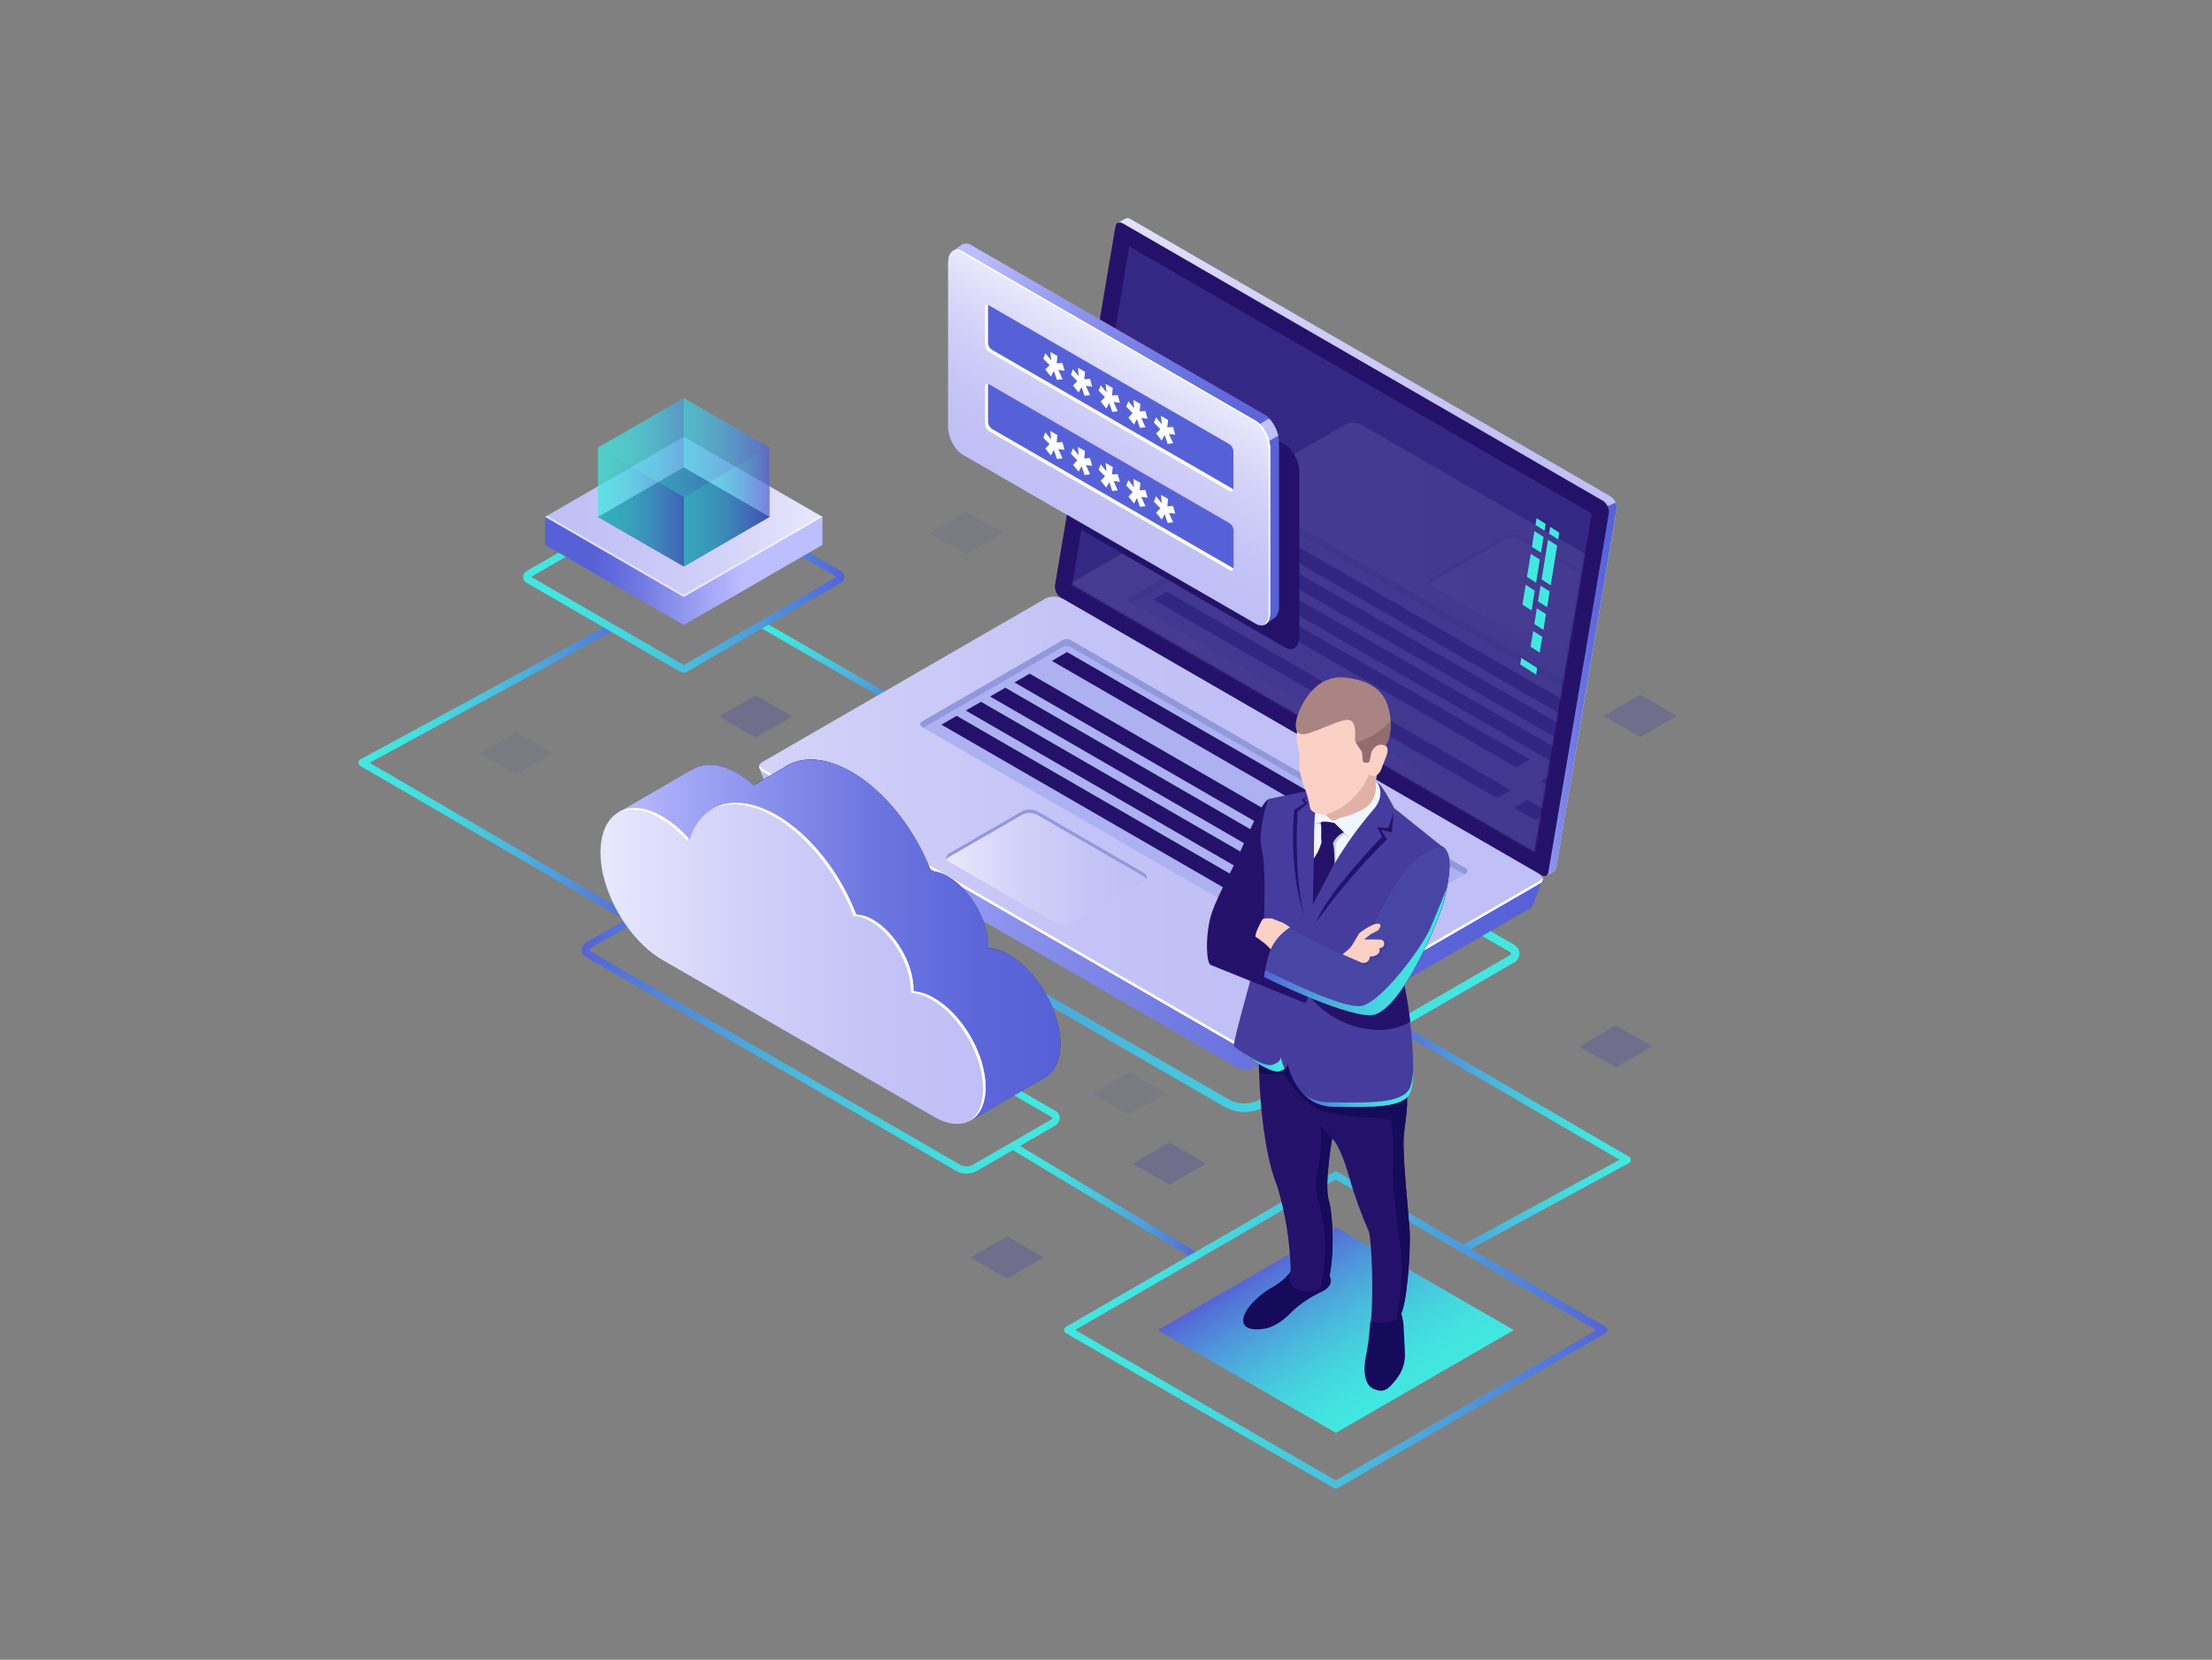 <svg xmlns="http://www.w3.org/2000/svg" width="837" height="628" viewBox="0 0 837 628" fill="none"><rect x="0" y="0" width="837" height="628" fill="#808080" stroke="none"/><path d="M347.55 271.84C347.323 271.843 347.1 271.78 346.909 271.659L287.803 237.524C287.637 237.449 287.49 237.34 287.369 237.204C287.249 237.069 287.158 236.909 287.103 236.737C287.048 236.564 287.029 236.381 287.049 236.201C287.069 236.021 287.126 235.846 287.217 235.69C287.308 235.533 287.431 235.397 287.578 235.29C287.725 235.184 287.893 235.11 288.07 235.072C288.247 235.035 288.431 235.035 288.608 235.072C288.785 235.11 288.953 235.184 289.1 235.291L348.192 269.426C348.34 269.509 348.471 269.62 348.575 269.754C348.68 269.888 348.756 270.041 348.801 270.205C348.845 270.369 348.856 270.54 348.833 270.708C348.81 270.876 348.753 271.038 348.666 271.184C348.555 271.383 348.393 271.548 348.197 271.663C348.001 271.779 347.778 271.84 347.55 271.84Z" fill="url(#paint0_linear_787_5853)"></path><path d="M239.326 349.503C239.081 349.5 238.84 349.433 238.629 349.307L136.32 289.759C136.107 289.633 135.932 289.453 135.812 289.237C135.692 289.022 135.631 288.778 135.636 288.531C135.64 288.285 135.71 288.044 135.837 287.833C135.964 287.622 136.145 287.449 136.361 287.331L230.175 236.435C230.336 236.327 230.518 236.253 230.71 236.22C230.901 236.186 231.097 236.192 231.286 236.239C231.474 236.285 231.651 236.37 231.805 236.489C231.959 236.608 232.086 236.757 232.178 236.928C232.271 237.099 232.327 237.287 232.343 237.481C232.359 237.674 232.334 237.869 232.27 238.052C232.206 238.236 232.105 238.404 231.972 238.546C231.84 238.688 231.679 238.801 231.5 238.877L139.849 288.601L240.024 346.907C240.286 347.063 240.49 347.299 240.604 347.581C240.719 347.864 240.738 348.176 240.659 348.47C240.58 348.764 240.407 349.024 240.167 349.211C239.926 349.397 239.631 349.5 239.326 349.503Z" fill="url(#paint1_linear_787_5853)"></path><path d="M364.29 171.974L475.151 236.002C478.178 237.761 480.633 235.905 480.633 231.816V169.699C480.633 165.652 478.178 160.963 475.151 159.205L364.29 95.177C361.263 93.432 358.808 95.288 358.808 99.363V161.521C358.808 165.527 361.305 170.258 364.29 171.974Z" fill="url(#paint2_linear_787_5853)"></path><path d="M463.14 418.667L300.107 324.439C299.53 324.105 299.052 323.626 298.719 323.049C298.386 322.473 298.211 321.818 298.211 321.152C298.211 320.486 298.386 319.832 298.719 319.255C299.052 318.678 299.53 318.199 300.107 317.866L401.439 259.336L402.235 258.875L573.038 357.527C573.615 357.861 574.094 358.34 574.426 358.917C574.759 359.493 574.934 360.148 574.934 360.814C574.934 361.48 574.759 362.134 574.426 362.711C574.094 363.288 573.615 363.767 573.038 364.1L478.639 418.667C476.284 420.03 473.611 420.748 470.89 420.748C468.168 420.748 465.495 420.03 463.14 418.667ZM301.697 320.601C301.604 320.658 301.527 320.738 301.473 320.833C301.419 320.928 301.391 321.036 301.39 321.145C301.388 321.255 301.415 321.364 301.469 321.459C301.523 321.555 301.602 321.635 301.697 321.689L464.773 415.875C466.639 416.952 468.756 417.519 470.911 417.519C473.065 417.519 475.182 416.952 477.049 415.875L571.448 361.351C571.544 361.298 571.624 361.22 571.68 361.126C571.735 361.031 571.765 360.924 571.765 360.814C571.765 360.704 571.735 360.596 571.68 360.502C571.624 360.408 571.544 360.33 571.448 360.277L402.235 262.588L301.697 320.601Z" fill="url(#paint3_linear_787_5853)"></path><path d="M402.025 219.953L424.75 85.129L422.923 84.361L425.713 82.784C426.043 82.604 426.418 82.521 426.793 82.546C427.169 82.57 427.529 82.701 427.833 82.924L609.406 187.8C610.175 188.29 610.798 188.977 611.213 189.789C611.627 190.601 611.817 191.509 611.764 192.419L588.872 328.332C588.846 328.628 588.743 328.913 588.575 329.157C588.406 329.402 588.177 329.598 587.909 329.728L585.231 331.277L584.77 328.779H584.91L404.383 224.573C403.615 224.082 402.991 223.396 402.577 222.584C402.162 221.772 401.972 220.864 402.025 219.953Z" fill="url(#paint4_linear_787_5853)"></path><path d="M608.346 191.484L611.331 190.172C611.666 190.871 611.797 191.65 611.708 192.419L588.816 328.332C588.79 328.628 588.687 328.913 588.519 329.157C588.35 329.402 588.121 329.599 587.853 329.728L585.175 331.277L584.714 328.779H584.854L575.73 323.504L608.346 191.484Z" fill="url(#paint5_linear_787_5853)"></path><path d="M401.537 226.205L583.11 331.081C584.505 331.891 585.719 331.416 585.9 329.965L608.806 194.052C608.86 193.142 608.669 192.234 608.255 191.422C607.84 190.609 607.217 189.923 606.448 189.432L424.931 84.556C423.536 83.747 422.322 84.222 422.071 85.673L399.179 221.586C399.126 222.496 399.316 223.404 399.73 224.216C400.145 225.028 400.768 225.715 401.537 226.205Z" fill="#24126A"></path><g opacity="0.51"><path d="M427.303 93.237L602.319 194.331L580.613 322.331L405.708 221.307L427.303 93.237Z" fill="#453C9E"></path></g><path d="M287.37 290.554L297.275 295.732L396.64 238.333C397.669 237.87 398.791 237.654 399.917 237.702C401.043 237.751 402.143 238.062 403.127 238.612L574.531 337.585C576.163 336.678 583.64 333.077 583.64 333.077L580.013 342.525C579.826 343.011 579.469 343.413 579.009 343.655L474.384 404.097C473.357 404.562 472.235 404.78 471.109 404.734C469.983 404.688 468.883 404.379 467.897 403.832L292.49 302.528C291.83 302.195 291.308 301.642 291.011 300.965L287.37 290.554Z" fill="url(#paint6_linear_787_5853)"></path><path d="M288.933 292.187L468.72 395.989C469.729 396.548 470.855 396.865 472.007 396.914C473.16 396.962 474.308 396.741 475.36 396.268L582.608 334.319C584.31 333.328 584.101 331.612 582.134 330.481L402.346 226.666C401.338 226.104 400.211 225.788 399.058 225.742C397.904 225.696 396.756 225.921 395.706 226.401L288.444 288.336C286.743 289.326 286.966 291.043 288.933 292.187Z" fill="url(#paint7_linear_787_5853)"></path><path d="M288.933 291.141L468.72 394.942C469.729 395.504 470.855 395.82 472.009 395.866C473.162 395.912 474.31 395.687 475.36 395.207L582.608 333.272C583.085 333.026 583.457 332.614 583.654 332.114C583.781 332.544 583.745 333.006 583.552 333.411C583.358 333.815 583.022 334.134 582.608 334.305L475.305 396.338C474.252 396.811 473.104 397.032 471.952 396.983C470.799 396.935 469.673 396.618 468.664 396.058L288.933 292.187C287.538 291.42 287.091 290.387 287.412 289.508C287.703 290.219 288.244 290.8 288.933 291.141Z" fill="white"></path><path d="M522.874 373.534V371.567C522.874 371.371 522.762 371.287 522.609 371.371L515.634 375.39C515.556 375.443 515.493 375.514 515.449 375.596C515.405 375.679 515.383 375.771 515.383 375.865V377.847C515.383 378.028 515.494 378.112 515.634 378.028L522.609 374.023C522.689 373.969 522.755 373.896 522.801 373.811C522.848 373.726 522.872 373.631 522.874 373.534Z" fill="#2842A2"></path><path d="M512.467 379.591V377.623C512.467 377.428 512.356 377.344 512.216 377.428L505.241 381.447C505.164 381.503 505.1 381.576 505.057 381.661C505.013 381.746 504.99 381.84 504.99 381.935V383.903C504.99 384.085 505.102 384.168 505.241 384.099L512.216 380.079C512.294 380.024 512.357 379.951 512.401 379.866C512.445 379.781 512.467 379.686 512.467 379.591Z" fill="#2842A2"></path><path d="M554.596 328.514L405.234 242.254C404.746 241.973 404.193 241.824 403.629 241.824C403.066 241.824 402.513 241.973 402.025 242.254L348.834 273.04C348.66 273.141 348.516 273.285 348.415 273.459C348.315 273.633 348.262 273.83 348.262 274.031C348.262 274.232 348.315 274.429 348.415 274.603C348.516 274.777 348.66 274.922 348.834 275.022L498.099 361.253C498.587 361.535 499.14 361.684 499.703 361.684C500.266 361.684 500.82 361.535 501.307 361.253L554.568 330.551C554.753 330.454 554.909 330.309 555.018 330.132C555.127 329.954 555.186 329.75 555.189 329.541C555.192 329.332 555.139 329.126 555.034 328.946C554.93 328.765 554.779 328.616 554.596 328.514Z" fill="#ADB1F2"></path><path d="M554.596 330.509L554.066 330.816L405.234 244.85C404.747 244.566 404.193 244.416 403.629 244.416C403.066 244.416 402.512 244.566 402.025 244.85L349.378 275.315L348.834 275.008C348.66 274.908 348.516 274.763 348.415 274.589C348.315 274.415 348.262 274.218 348.262 274.017C348.262 273.817 348.315 273.619 348.415 273.445C348.516 273.271 348.66 273.127 348.834 273.027L402.025 242.241C402.513 241.959 403.066 241.811 403.629 241.811C404.193 241.811 404.746 241.959 405.234 242.241L554.596 328.514C554.77 328.616 554.914 328.762 555.014 328.937C555.114 329.112 555.166 329.31 555.166 329.512C555.166 329.713 555.114 329.911 555.014 330.086C554.914 330.261 554.77 330.407 554.596 330.509Z" fill="#9198DB"></path><path d="M398.008 250.056L527.743 324.983L533.518 321.648L403.769 246.72L398.008 250.056Z" fill="#24126A"></path><path d="M383.862 258.22L505.548 328.5L511.323 325.164L389.638 254.884L383.862 258.22Z" fill="#24126A"></path><path d="M374.655 263.537L517.922 346.293L523.697 342.958L380.417 260.201L374.655 263.537Z" fill="#24126A"></path><path d="M365.448 268.854L508.715 351.61L514.49 348.275L371.21 265.532L365.448 268.854Z" fill="#24126A"></path><path d="M356.228 274.185L499.508 356.927L505.269 353.606L362.003 270.849L356.228 274.185Z" fill="#24126A"></path><path d="M535.583 329.505L541.358 332.84L547.119 329.505L541.358 326.183L535.583 329.505Z" fill="#24126A"></path><path d="M515.244 334.096L527.213 341.004L532.974 337.682L521.005 330.76L515.244 334.096Z" fill="#24126A"></path><path d="M399.486 349.391L359.213 326.127C358.871 326.008 358.576 325.785 358.366 325.49C358.157 325.195 358.044 324.842 358.044 324.481C358.044 324.119 358.157 323.766 358.366 323.471C358.576 323.176 358.871 322.953 359.213 322.834L386.75 306.938C387.635 306.491 388.612 306.258 389.603 306.258C390.594 306.258 391.571 306.491 392.456 306.938L432.729 330.188C433.071 330.308 433.367 330.53 433.576 330.825C433.785 331.12 433.898 331.473 433.898 331.835C433.898 332.197 433.785 332.55 433.576 332.845C433.367 333.14 433.071 333.363 432.729 333.482L405.192 349.391C404.308 349.839 403.33 350.072 402.339 350.072C401.348 350.072 400.371 349.839 399.486 349.391Z" fill="url(#paint8_linear_787_5853)"></path><path d="M432.729 331.542L392.455 308.278C391.571 307.831 390.594 307.597 389.603 307.597C388.612 307.597 387.634 307.831 386.75 308.278L359.213 324.187C358.796 324.411 358.452 324.751 358.222 325.164C357.818 324.369 358.125 323.462 359.213 322.834L386.75 306.938C387.634 306.491 388.612 306.258 389.603 306.258C390.594 306.258 391.571 306.491 392.455 306.938L432.729 330.188C433.817 330.816 434.124 331.723 433.72 332.519C433.49 332.105 433.146 331.766 432.729 331.542Z" fill="#9198DB"></path><g opacity="0.11"><mask id="mask0_787_5853" style="mask-type:luminance" maskUnits="userSpaceOnUse" x="405" y="93" width="198" height="230"><path d="M427.303 93.237L602.319 194.331L580.613 322.331L405.708 221.307L427.303 93.237Z" fill="white"></path></mask><g mask="url(#mask0_787_5853)"><path d="M402.179 226.457L581.897 330.272C582.908 330.834 584.036 331.151 585.192 331.197C586.348 331.243 587.498 331.017 588.551 330.537L695.798 268.589C697.5 267.612 697.291 265.895 695.324 264.751L515.592 160.949C514.585 160.385 513.459 160.066 512.305 160.018C511.152 159.969 510.003 160.193 508.952 160.67L401.76 222.619C399.989 223.596 400.212 225.326 402.179 226.457Z" fill="url(#paint9_linear_787_5853)"></path><path d="M582.441 245.073L542.167 221.809C541.826 221.69 541.53 221.467 541.32 221.172C541.111 220.877 540.999 220.525 540.999 220.163C540.999 219.801 541.111 219.448 541.32 219.153C541.53 218.858 541.826 218.635 542.167 218.516L569.704 202.607C570.589 202.159 571.566 201.926 572.557 201.926C573.548 201.926 574.525 202.159 575.41 202.607L615.669 225.871C616.011 225.99 616.307 226.213 616.516 226.508C616.725 226.803 616.838 227.155 616.838 227.517C616.838 227.879 616.725 228.232 616.516 228.527C616.307 228.822 616.011 229.045 615.669 229.164L588.132 245.073C587.25 245.521 586.275 245.754 585.286 245.754C584.297 245.754 583.323 245.521 582.441 245.073Z" fill="url(#paint10_linear_787_5853)"></path><path d="M615.67 227.21L575.41 203.96C574.525 203.513 573.548 203.279 572.557 203.279C571.566 203.279 570.589 203.513 569.704 203.96L542.167 219.87C541.751 220.089 541.407 220.423 541.177 220.833C540.758 220.037 541.079 219.144 542.167 218.516L569.704 202.607C570.589 202.159 571.566 201.926 572.557 201.926C573.548 201.926 574.525 202.159 575.41 202.607L615.67 225.871C616.758 226.499 617.065 227.392 616.66 228.187C616.427 227.776 616.084 227.438 615.67 227.21Z" fill="#9198DB"></path><path d="M633.33 281.414L484.065 195.154C483.575 194.873 483.019 194.725 482.454 194.725C481.888 194.725 481.333 194.873 480.843 195.154L427.623 225.94C427.45 226.041 427.305 226.185 427.205 226.359C427.105 226.533 427.052 226.73 427.052 226.931C427.052 227.132 427.105 227.329 427.205 227.503C427.305 227.677 427.45 227.822 427.623 227.922L576.888 314.153C577.379 314.435 577.934 314.583 578.5 314.583C579.065 314.583 579.62 314.435 580.111 314.153L633.372 283.451C633.553 283.348 633.704 283.198 633.807 283.016C633.91 282.835 633.962 282.629 633.958 282.42C633.954 282.211 633.893 282.007 633.783 281.83C633.672 281.653 633.516 281.509 633.33 281.414Z" fill="#ADB1F2"></path><path d="M633.33 283.409L632.786 283.716L484.065 197.764C483.577 197.476 483.021 197.323 482.454 197.323C481.887 197.323 481.331 197.476 480.843 197.764L428.195 228.229L427.665 227.922C427.492 227.822 427.347 227.677 427.247 227.503C427.147 227.329 427.094 227.132 427.094 226.931C427.094 226.73 427.147 226.533 427.247 226.359C427.347 226.185 427.492 226.041 427.665 225.94L480.843 195.154C481.333 194.873 481.889 194.725 482.454 194.725C483.019 194.725 483.575 194.873 484.065 195.154L633.33 281.414C633.504 281.516 633.648 281.662 633.748 281.837C633.847 282.012 633.9 282.21 633.9 282.411C633.9 282.613 633.847 282.811 633.748 282.986C633.648 283.161 633.504 283.307 633.33 283.409Z" fill="#9198DB"></path><path d="M441.532 223.833L571.657 298.998L566.496 301.97L436.384 226.819L441.532 223.833Z" fill="#24126A"></path><path d="M455.244 215.92L578.925 287.359L573.763 290.331L450.097 218.893L455.244 215.92Z" fill="#24126A"></path><path d="M588.16 292.69L599.711 299.36L594.549 302.333L582.999 295.662L588.16 292.69Z" fill="#24126A"></path><path d="M577.949 302.626L585.998 307.273L580.836 310.246L572.801 305.613L577.949 302.626Z" fill="#24126A"></path><path d="M463.837 210.952L608.304 294.392L603.142 297.379L458.69 213.939L463.837 210.952Z" fill="#24126A"></path><path d="M472.431 205.998L616.883 289.438L611.736 292.411L467.27 208.97L472.431 205.998Z" fill="#24126A"></path><path d="M481.024 201.044L625.477 284.47L620.329 287.443L475.863 204.016L481.024 201.044Z" fill="#24126A"></path></g></g><path d="M586.151 201.909L589.597 204.114L590.016 201.546L586.57 199.341L586.151 201.909Z" fill="#42E8E0"></path><path d="M583.319 219.242L586.765 221.447L589.22 206.444L585.761 204.24L583.319 219.242Z" fill="#42E8E0"></path><path d="M581.966 227.531L585.412 229.736L586.388 223.777L582.929 221.572L581.966 227.531Z" fill="#42E8E0"></path><path d="M580.557 236.114L584.017 238.319L584.979 232.374L581.534 230.169L580.557 236.114Z" fill="#42E8E0"></path><path d="M579.65 206.905L583.096 209.11L584.073 203.151L580.613 200.946L579.65 206.905Z" fill="#42E8E0"></path><path d="M577.795 218.279L581.241 220.484L582.664 211.747L579.218 209.542L577.795 218.279Z" fill="#42E8E0"></path><path d="M576.079 228.759L579.525 230.964L580.752 223.47L577.307 221.251L576.079 228.759Z" fill="#42E8E0"></path><path d="M579.162 244.71L582.608 246.915L583.584 240.956L580.125 238.751L579.162 244.71Z" fill="#42E8E0"></path><path d="M581.004 198.615L584.45 200.82L584.868 198.253L581.422 196.048L581.004 198.615Z" fill="#42E8E0"></path><path d="M575.229 251.395L581.255 255.247L581.659 252.763L575.633 248.911L575.229 251.395Z" fill="#42E8E0"></path><path d="M362.212 443.256L221.875 362.188C221.368 361.936 220.939 361.551 220.632 361.074C220.325 360.598 220.152 360.047 220.131 359.481C220.18 358.805 220.407 358.155 220.789 357.596C221.172 357.037 221.696 356.589 222.308 356.299L251.477 339.455C252.609 338.823 253.876 338.471 255.171 338.427C256.467 338.383 257.754 338.65 258.926 339.204L399.277 420.271C399.783 420.525 400.21 420.91 400.515 421.387C400.819 421.864 400.989 422.414 401.007 422.979C400.958 423.652 400.73 424.301 400.348 424.857C399.965 425.414 399.442 425.859 398.831 426.147L369.675 443.005C368.418 443.706 366.999 444.066 365.56 444.052C364.394 444.079 363.241 443.805 362.212 443.256ZM252.844 341.911L223.675 358.658C223.005 359.048 222.879 359.397 222.879 359.467C222.879 359.537 222.963 359.635 223.242 359.802L363.593 440.856C364.345 441.172 365.158 441.313 365.973 441.27C366.787 441.226 367.581 440.999 368.294 440.605L397.464 423.76C398.133 423.384 398.273 423.035 398.273 422.965C398.273 422.895 398.175 422.783 397.896 422.63L257.559 341.562C256.957 341.266 256.291 341.122 255.62 341.143C254.645 341.159 253.689 341.424 252.844 341.911Z" fill="url(#paint11_linear_787_5853)"></path><path d="M278.916 292.564C282.794 294.883 286.27 297.814 289.211 301.245C293.522 287.401 306.663 283.102 322.217 292.09C335.093 299.514 346.309 314.139 352.237 329.63C354.536 329.768 356.764 330.473 358.724 331.682C367.094 336.524 373.93 348.331 373.93 358.03C373.93 358.239 373.93 358.434 373.93 358.63C376.703 358.903 379.378 359.8 381.756 361.253C392.497 367.464 401.202 382.55 401.202 394.956C401.202 407.363 392.497 412.401 381.756 406.19L278.944 346.809C265.985 339.315 255.466 321.103 255.466 306.129C255.466 291.155 265.957 285.084 278.916 292.564Z" fill="url(#paint12_linear_787_5853)"></path><path d="M278.917 292.564C281.126 293.861 283.197 295.381 285.096 297.1L296.591 290.457C302.911 286.019 312.048 286.27 322.217 292.09C335.093 299.514 346.309 314.139 352.238 329.63C354.536 329.768 356.765 330.473 358.724 331.682C367.094 336.524 373.93 348.331 373.93 358.03C373.93 358.239 373.93 358.434 373.93 358.63C376.703 358.903 379.379 359.8 381.756 361.253C392.497 367.464 401.202 382.55 401.202 394.956C401.202 401.111 399.068 405.437 395.622 407.516H395.539L367.387 423.872L361.236 394.272L278.93 346.823C265.971 339.329 255.453 321.117 255.453 306.143C255.453 291.169 265.957 285.084 278.917 292.564Z" fill="url(#paint13_radial_787_5853)"></path><path d="M233.663 307.58L262.26 291.001C266.515 288.461 272.444 288.782 279 292.564C281.209 293.861 283.28 295.381 285.18 297.1L296.675 290.457C302.994 286.019 312.131 286.27 322.301 292.09C335.177 299.514 346.393 314.139 352.321 329.63C354.62 329.768 356.848 330.473 358.808 331.682C367.178 336.524 374.014 348.331 374.014 358.03C374.014 358.239 374.014 358.434 374.014 358.63C376.787 358.903 379.462 359.8 381.839 361.253C392.581 367.464 401.286 382.55 401.286 394.956C401.286 401.111 399.151 405.437 395.706 407.516H395.622L367.471 423.872L361.319 394.272L279.014 346.823C268.51 340.753 259.61 327.635 256.624 314.907L233.663 307.58Z" fill="url(#paint14_linear_787_5853)"></path><path d="M250.668 308.976C254.547 311.286 258.021 314.218 260.949 317.656C265.259 303.798 278.414 299.514 293.969 308.487C306.844 315.926 318.06 330.537 323.989 346.028C326.286 346.173 328.513 346.877 330.476 348.079C338.846 352.936 345.681 364.728 345.681 374.427C345.681 374.637 345.681 374.832 345.681 375.041C348.456 375.308 351.133 376.205 353.507 377.665C364.249 383.861 372.953 398.947 372.953 411.354C372.953 423.76 364.249 428.798 353.507 422.588L250.696 363.207C237.736 355.727 227.218 337.515 227.218 322.527C227.218 307.538 237.708 301.44 250.668 308.976Z" fill="url(#paint15_linear_787_5853)"></path><path d="M260.014 318.187C257.065 314.767 253.584 311.845 249.705 309.534C243.358 305.878 237.611 305.459 233.384 307.748C237.68 304.845 243.818 304.957 250.64 308.976C254.293 311.142 257.587 313.864 260.405 317.042C260.265 317.433 260.14 317.824 260.014 318.187Z" fill="white"></path><path d="M371.991 411.926C371.991 399.52 363.286 384.434 352.545 378.223C350.162 376.769 347.482 375.872 344.705 375.6C344.705 375.404 344.705 375.209 344.705 375C344.705 365.301 337.897 353.494 329.499 348.652C327.545 347.442 325.321 346.737 323.027 346.6C317.084 331.109 305.868 316.484 293.006 309.046C283.59 303.617 275.066 303.045 268.845 306.506C275.136 302.431 284.05 302.78 293.955 308.488C306.831 315.926 318.046 330.537 323.975 346.028C326.272 346.173 328.499 346.877 330.462 348.079C338.832 352.936 345.667 364.728 345.667 374.428C345.667 374.637 345.667 374.832 345.667 375.042C348.442 375.308 351.119 376.205 353.493 377.665C364.235 383.861 372.94 398.947 372.94 411.354C372.94 417.732 370.638 422.156 366.955 424.109C370.08 421.932 371.991 417.746 371.991 411.926Z" fill="white"></path><path d="M451.534 476.275L454.045 474.587L383.751 432.259L382.328 434.604L451.534 476.275Z" fill="url(#paint16_linear_787_5853)"></path><path d="M553.648 473.903C553.342 473.896 553.048 473.789 552.809 473.598C552.57 473.408 552.401 473.144 552.326 472.848C552.252 472.551 552.276 472.239 552.397 471.958C552.517 471.677 552.726 471.443 552.992 471.293L612.837 438.804L526.124 388.341C525.821 388.148 525.603 387.845 525.518 387.495C525.432 387.146 525.485 386.777 525.665 386.465C525.845 386.153 526.138 385.923 526.484 385.823C526.829 385.723 527.2 385.76 527.519 385.927L616.367 437.646C616.581 437.768 616.76 437.944 616.884 438.158C617.008 438.371 617.074 438.613 617.074 438.86C617.074 439.107 617.008 439.35 616.884 439.563C616.76 439.776 616.581 439.953 616.367 440.074L554.345 473.735C554.133 473.855 553.891 473.913 553.648 473.903Z" fill="url(#paint17_linear_787_5853)"></path><path d="M505.465 563.218C505.22 563.22 504.98 563.157 504.767 563.037L403.364 504.424C403.153 504.301 402.978 504.125 402.856 503.913C402.734 503.701 402.669 503.461 402.669 503.216C402.669 502.972 402.734 502.732 402.856 502.52C402.978 502.308 403.153 502.132 403.364 502.009L504.767 443.396C504.979 443.273 505.22 443.209 505.465 443.209C505.709 443.209 505.95 443.273 506.162 443.396L607.565 502.009C607.776 502.132 607.951 502.308 608.073 502.52C608.195 502.732 608.26 502.972 608.26 503.216C608.26 503.461 608.195 503.701 608.073 503.913C607.951 504.125 607.776 504.301 607.565 504.424L506.162 563.037C505.949 563.157 505.709 563.22 505.465 563.218ZM406.838 503.209L505.465 560.162L604.035 503.251L505.409 446.299L406.838 503.209Z" fill="url(#paint18_linear_787_5853)"></path><path d="M505.465 542.145L572.801 503.251L505.465 464.371L438.128 503.265L505.465 542.145Z" fill="url(#paint19_linear_787_5853)"></path><path d="M488.25 481.383C488.25 481.383 487.092 482.527 485.893 483.881C484.077 485.443 482.087 486.792 479.964 487.9C478.569 488.723 472.124 493.357 470.687 498.032C469.25 502.707 473.742 503.46 478.387 502.749C483.033 502.037 487.441 497.892 488.738 496.385C492.134 493.223 496.015 490.627 500.233 488.696C505.967 485.904 502.633 481.885 502.633 481.885L488.25 481.383Z" fill="#160A5B"></path><path d="M529.989 496.441C530.587 498.003 530.953 499.644 531.077 501.311C531.272 504.103 531.509 509.978 531.607 511.708C531.823 515.288 530.722 518.823 528.51 521.645C525.371 525.622 523.753 527.227 519.749 525.496C515.746 523.766 515.997 517.011 516.806 513.536C517.593 509.541 518.128 505.5 518.41 501.437C518.356 500.956 518.448 500.469 518.675 500.041L529.989 496.441Z" fill="#160A5B"></path><path d="M476.309 400.901C476.309 400.901 476.379 432.078 483.284 448.783C486.422 459.179 488.135 469.953 488.376 480.811C488.023 481.682 487.872 482.622 487.935 483.56C487.997 484.498 488.272 485.409 488.739 486.225C490.385 488.695 500.987 491.18 502.94 483.253C504.893 475.326 504.586 460.421 502.814 454.155C501.042 447.889 504.084 430.836 504.084 430.836C504.084 430.836 506.943 432.762 510.459 445.168C512.461 452.195 514.94 459.077 517.88 465.766C519.108 469.2 519.805 490.077 518.717 500.237C518.717 500.237 527.31 501.632 529.877 497.613C532.444 493.594 533.839 472.228 533.379 465.418C532.918 458.607 530.589 436.725 531.174 429.998C531.76 423.272 533.267 417.815 531.9 411.047C530.533 404.278 485.377 388.174 485.377 388.174L476.309 400.901Z" fill="#24126A"></path><path d="M531.146 429.998C531.704 423.258 533.239 417.815 531.872 411.047C531.355 408.493 524.645 404.641 516.527 400.803C502.577 399.185 485 397.273 483.772 397.426C481.584 397.953 479.439 398.643 477.355 399.492L476.351 400.887C476.351 400.887 476.351 402.785 476.462 405.883C479.685 406.944 485.962 406.093 485.962 406.093C486.785 408.298 492.016 416.196 498.685 419.713C505.353 423.23 525.19 422.574 526.25 423.9C527.31 425.226 527.143 442.251 526.961 444.415C526.78 446.578 528.356 460.282 529.974 472.395C531.593 484.509 528.37 498.674 528.272 499.134C528.923 498.76 529.477 498.239 529.891 497.613C532.499 493.552 533.852 472.228 533.392 465.418C532.932 458.607 530.588 436.725 531.146 429.998Z" fill="#160A5B"></path><path d="M494.067 299.416C494.067 299.416 483.912 301.468 480.494 302.208C480.217 302.271 479.959 302.398 479.741 302.58C479.522 302.762 479.35 302.993 479.238 303.254C478.192 305.71 475.542 313.372 477.118 324.676C478.291 332.353 478.618 340.136 478.095 347.884L472.821 372.097C472.821 372.097 466.377 395.11 466.865 395.752C467.353 396.394 480.131 406.637 484.233 405.339C488.334 404.041 487.023 401.711 487.023 401.711C487.023 401.711 489.91 418.569 504.488 418.778C519.066 418.988 530.993 419.323 533.615 413.475C536.238 407.628 533.699 382.773 531.37 372.892C529.04 363.012 523.418 343.293 523.418 343.293L545.445 320.14L527.533 305.738C527.533 305.738 523.348 297.532 521.619 296.458C519.889 295.383 518.829 296.221 518.829 296.221L494.067 299.416Z" fill="#453C9E"></path><path d="M484.609 399.966C484.609 400.803 484.079 402.059 481.442 402.883C478.583 403.79 471.747 399.394 467.283 396.1C469.501 398.054 480.48 406.497 484.232 405.311C484.889 405.112 485.513 404.82 486.088 404.446C485.48 402.993 484.986 401.495 484.609 399.966Z" fill="url(#paint20_linear_787_5853)"></path><path d="M533.587 411.479C530.797 417.648 518.242 417.285 502.897 417.062C499.497 417.065 496.179 416.017 493.397 414.061C494.85 415.549 496.586 416.729 498.503 417.532C500.42 418.335 502.479 418.745 504.557 418.736C519.149 418.932 531.062 419.281 533.685 413.433C534.55 411.521 534.843 407.544 534.787 402.729C534.899 405.694 534.493 408.655 533.587 411.479Z" fill="url(#paint21_linear_787_5853)"></path><path d="M521.172 296.235C521.172 296.235 524.785 300.854 519.261 306.813C513.953 313.028 509.179 319.68 504.99 326.699C501.838 331.877 498.978 334.598 497.276 339.064C497.276 339.064 497.192 333.705 497.178 325.43C497.178 317.628 497.276 309.52 497.666 307.483C498.434 303.296 517.099 294.099 521.172 296.235Z" fill="#F0F6FF"></path><path d="M506.887 309.478C506.887 309.478 504.934 310.609 504.279 310.497C503.623 310.385 501.558 308.278 501.558 308.278C501.558 308.278 496.271 308.055 495.755 305.766C495.4 303.815 494.935 301.886 494.36 299.988C493.844 298.802 491.71 293.011 491.752 290.778C491.793 288.545 491.975 284.386 491.04 282.195C490.105 280.004 489.296 258.219 510.263 259.35C531.23 260.48 524.213 282.125 524.213 282.125C524.213 282.125 525.734 282.809 524.743 285.6C523.753 288.391 523.53 288.67 523.013 290.052C522.696 291.376 521.951 292.558 520.893 293.415L520.475 295.983C520.7 297.329 520.658 298.706 520.349 300.036C520.04 301.365 519.471 302.62 518.675 303.729C515.969 307.497 506.887 309.478 506.887 309.478Z" fill="#FCD1C5"></path><path d="M479.88 302.417C479.88 302.417 477.634 302.696 469.934 320.782C465.623 330.886 459.108 341.283 457.602 348.819C456.095 356.355 456.625 364.491 458.104 365.091C459.583 365.691 485.376 376.088 493.453 379.368C493.558 379.411 493.671 379.431 493.784 379.425C493.898 379.42 494.008 379.389 494.108 379.336C494.208 379.283 494.295 379.208 494.363 379.117C494.431 379.026 494.477 378.921 494.5 378.809L497.066 366.249L481.038 359.593C479.401 357.496 477.42 355.693 475.179 354.262C475.179 354.262 478.569 348.358 478.401 346.726C478.234 345.093 479.155 328.193 477.425 321.271C475.695 314.349 479.88 302.417 479.88 302.417Z" fill="#24126A"></path><path d="M488.25 350.94C487.352 350.296 486.421 349.7 485.46 349.154C484.916 348.931 481.959 347.842 481.387 347.563C480.382 347.427 479.364 347.427 478.359 347.563C478.205 347.577 478.057 347.627 477.926 347.709C477.795 347.792 477.685 347.904 477.606 348.038C476.895 349.294 474.886 352.978 475.053 354.401C475.053 354.401 480.368 357.932 480.926 359.467L481.777 359.677C481.777 359.677 485.586 351.987 488.25 350.94Z" fill="#FCD1C5"></path><path d="M531.398 372.865C530.84 370.492 530.086 367.547 529.277 364.491L496.146 377.735C499.455 381.563 503.564 384.618 508.182 386.685C512.801 388.751 517.816 389.779 522.874 389.695C526.654 389.582 530.344 388.516 533.602 386.597C533.117 381.983 532.382 377.398 531.398 372.865Z" fill="#24126A"></path><path d="M545.445 320.14C545.445 320.14 536.782 321.117 529.514 332.017C524.67 339.533 520.435 347.424 516.848 355.615L516.568 357.011C516.403 357.888 516.039 358.715 515.503 359.428C514.968 360.142 514.277 360.723 513.482 361.128C512.687 361.532 511.81 361.749 510.918 361.761C510.026 361.773 509.144 361.58 508.338 361.198C501.042 357.723 490.203 352.475 488.25 350.926C486.084 352.233 484.205 353.963 482.723 356.013C481.242 358.063 480.189 360.391 479.629 362.858C478.039 369.627 478.401 369.669 478.401 369.669C478.401 369.669 507.18 383.973 518.424 384.127C529.668 384.28 544.845 347.647 546.603 340.041C548.361 332.435 550.286 322.373 545.445 320.14Z" fill="#24126A"></path><path d="M545.445 320.14C545.445 320.14 536.782 321.117 529.514 332.017C524.67 339.533 520.435 347.424 516.848 355.615L516.568 357.011C516.403 357.888 516.039 358.715 515.503 359.428C514.968 360.142 514.277 360.723 513.482 361.128C512.687 361.532 511.81 361.749 510.918 361.761C510.026 361.773 509.144 361.58 508.338 361.198C501.042 357.723 490.203 352.475 488.25 350.926C486.084 352.233 484.205 353.963 482.723 356.013C481.242 358.063 480.189 360.391 479.629 362.858C478.039 369.627 478.401 369.669 478.401 369.669C478.401 369.669 507.18 383.973 518.424 384.127C529.668 384.28 544.845 347.647 546.603 340.041C548.361 332.435 550.286 322.373 545.445 320.14Z" fill="#4846A5"></path><path d="M512.425 363.04C512.425 363.04 516.01 366.571 517.657 364.728C519.303 362.886 518.828 362.663 518.828 362.663C518.828 362.663 522.135 362.663 522.595 360.653C523.055 358.644 524.646 359.732 524.799 357.416C524.952 355.099 522.162 355.518 522.162 355.518L512.425 363.04Z" fill="#453C9E"></path><path d="M508.031 361.086C508.031 361.086 509.064 360.179 510.389 359.104C511.714 358.03 513.946 353.522 514.309 353.131C514.671 352.74 519.149 349.475 521.284 349.475C523.418 349.475 521.772 351.805 521.284 352.126C520.795 352.447 518.703 353.424 518.703 353.424C518.703 353.424 516.527 355.155 516.276 355.406C516.025 355.657 522.204 355.141 523.167 355.755C523.362 355.912 523.519 356.11 523.627 356.336C523.736 356.562 523.792 356.809 523.792 357.06C523.792 357.31 523.736 357.557 523.627 357.783C523.519 358.009 523.362 358.208 523.167 358.365C522.798 358.596 522.375 358.726 521.939 358.741C522.118 359.26 522.09 359.828 521.862 360.327C521.633 360.826 521.221 361.218 520.712 361.421C518.842 362.244 518.438 361.756 518.438 361.756C518.438 361.756 518.187 364.952 515.16 364.24L508.031 361.086Z" fill="#FCD1C5"></path><path d="M490.887 271.059C490.887 271.059 487.929 279.725 495.197 277.408C502.465 275.092 509.147 271.128 511.324 272.761C513.012 274.003 512.844 277.701 512.719 279.39C512.658 279.963 512.796 280.54 513.109 281.023L515.174 284.177C515.4 284.538 515.53 284.951 515.55 285.377L515.648 287.54C515.664 287.804 515.774 288.054 515.958 288.243C516.143 288.433 516.389 288.55 516.652 288.573H517.141C517.404 288.595 517.667 288.519 517.878 288.359C518.089 288.199 518.234 287.967 518.285 287.708L518.926 284.54C518.926 284.54 520.726 280.353 524.269 282.084C524.269 282.084 526.752 278.916 526.125 272.008C525.497 265.1 522.595 257.843 509.092 256.363C495.588 254.884 490.887 271.059 490.887 271.059Z" fill="#AA8383"></path><path d="M510.417 317.237L508.436 315.619C507.348 316.486 506.435 317.551 505.743 318.759C504.976 320.391 505.576 325.653 505.576 325.653L504.934 326.699L504.209 325.304L503.721 319.094C503.721 319.094 504.53 314.53 504.6 314.418C505.905 314.52 507.204 314.687 508.492 314.921C509.272 315.566 509.925 316.352 510.417 317.237Z" fill="#C4CCD6"></path><path d="M500.805 310.832C499.698 310.861 498.615 311.163 497.652 311.711L500.275 311.921C500.666 311.976 500.805 310.832 500.805 310.832Z" fill="#C4CCD6"></path><path d="M504.99 311.418L508.533 314.907C506.668 315.735 505.176 317.227 504.348 319.094C504.348 319.094 500.387 319.736 500.052 318.284C499.717 316.833 500.191 313.26 499.759 311.641C499.326 310.023 504.99 311.418 504.99 311.418Z" fill="#24126A"></path><path d="M500.163 318.187C499.813 319.634 499.303 321.039 498.643 322.373C497.876 323.587 497.094 324.941 497.094 324.941L496.746 342.358C496.746 342.358 503.483 329.351 504.99 326.7C504.99 326.7 504.99 320.336 504.362 319.122C503.735 317.908 500.163 318.187 500.163 318.187Z" fill="#24126A"></path><path d="M517.992 292.927C513.486 304.971 501.559 308.278 501.559 308.278C501.559 308.278 503.623 310.385 504.279 310.497C504.934 310.609 506.887 309.478 506.887 309.478C506.887 309.478 515.969 307.497 518.675 303.729C519.471 302.62 520.04 301.365 520.349 300.036C520.658 298.707 520.701 297.329 520.475 295.983L520.893 293.415C520.412 293.613 519.886 293.671 519.373 293.585C518.86 293.499 518.382 293.271 517.992 292.927Z" fill="#E2B1A6"></path><path d="M527.31 307.385C527.31 307.385 525.511 313.065 525.287 313.274C523.885 313.284 522.485 313.172 521.102 312.939L522.944 316.624C522.944 316.624 502.465 337.501 498.015 348.889C506.054 337.713 515.023 327.237 524.827 317.573L522.595 314L526.654 314.893L527.31 307.385Z" fill="#24126A"></path><path d="M494.667 301.51L493.579 302.696L494.793 303.882L491.026 307.12C491.026 307.12 489.324 330.468 493.44 346.07C493.44 346.07 487.692 331.71 489.701 306.45L493.746 303.84L492.477 302.529L494.667 301.51Z" fill="#24126A"></path><path d="M504.027 430.836L504.153 430.947L499.131 425.365C501.433 428.784 498.308 444.108 497.931 447.694C497.555 451.281 500.428 458.552 501.349 467.106C502.27 475.661 499.647 487.747 499.633 487.774C500.461 487.318 501.181 486.687 501.742 485.926C502.303 485.165 502.692 484.291 502.884 483.365C504.837 475.452 504.53 460.533 502.758 454.267C500.986 448.001 504.027 430.836 504.027 430.836Z" fill="#160A5B"></path><path d="M518.368 384.141C529.612 384.28 544.79 347.661 546.547 340.055C546.84 338.785 547.133 337.445 547.412 336.092C547.412 336.203 544.259 344.116 541.274 351.122C538.289 358.127 522.707 379.41 514.992 380.624C508.017 381.726 483.424 369.459 478.722 367.059C478.22 369.641 478.402 369.683 478.402 369.683C478.402 369.683 507.125 383.987 518.368 384.141Z" fill="url(#paint22_linear_787_5853)"></path><path d="M517.085 288.615C517.349 288.637 517.611 288.561 517.822 288.401C518.033 288.241 518.178 288.009 518.229 287.749L518.87 284.582C518.87 284.582 520.67 280.395 524.213 282.125C524.213 282.125 526.557 279.111 526.11 272.594C521.925 278.483 513.053 280.967 513.053 280.967L515.118 284.121C515.344 284.482 515.474 284.895 515.494 285.321L515.592 287.484C515.608 287.748 515.718 287.998 515.902 288.188C516.087 288.377 516.333 288.494 516.597 288.517L517.085 288.615Z" fill="#936D6D"></path><path d="M421.025 130.442L486.186 168.122C489.213 169.867 491.668 174.57 491.668 178.603V240.775C491.668 244.808 489.213 246.664 486.186 244.962L409.237 200.513L421.025 130.442Z" fill="#24126A"></path><path d="M360.538 94.995L363.705 92.721C364.282 92.329 364.967 92.127 365.664 92.142C366.361 92.157 367.037 92.388 367.597 92.804L478.485 156.846C481.512 158.591 483.968 163.294 483.968 167.327V229.499C484.053 230.308 483.939 231.125 483.635 231.88C483.331 232.634 482.846 233.302 482.224 233.825L478.932 236.17L478.75 233.769L478.485 233.63L367.625 169.602C364.598 167.843 362.142 163.154 362.142 159.107V96.963C362.14 96.415 362.191 95.868 362.296 95.33L360.538 94.995Z" fill="url(#paint23_linear_787_5853)"></path><path d="M483.661 164.843L454.366 181.743L447 177.557L480.229 158.368C481.923 160.186 483.107 162.42 483.661 164.843Z" fill="url(#paint24_linear_787_5853)"></path><path d="M364.29 171.974L475.151 236.002C478.178 237.761 480.633 235.905 480.633 231.816V169.699C480.633 165.652 478.178 160.963 475.151 159.205L364.29 95.177C361.263 93.432 358.808 95.288 358.808 99.363V161.521C358.808 165.527 361.305 170.258 364.29 171.974Z" fill="url(#paint25_linear_787_5853)"></path><path d="M480.034 232.179V170.021C480.034 165.973 477.578 161.284 474.551 159.526L363.691 95.498C363.228 95.184 362.7 94.98 362.146 94.9C361.593 94.821 361.029 94.868 360.496 95.037C361.071 94.681 361.739 94.504 362.415 94.529C363.09 94.553 363.743 94.779 364.29 95.177L475.151 159.205C478.178 160.963 480.633 165.652 480.633 169.7V231.858C480.633 234.3 479.727 235.947 478.346 236.477C478.945 235.943 479.41 235.276 479.703 234.529C479.996 233.783 480.109 232.977 480.034 232.179Z" fill="white"></path><path d="M374.544 132.829L465.024 185.037C465.721 185.441 466.321 185.665 466.725 185.037C466.795 184.939 466.725 184.799 466.725 184.66V170.928C466.729 170.385 466.604 169.85 466.362 169.365C466.119 168.88 465.766 168.459 465.33 168.136L374.125 115.496C374.056 115.496 373.986 115.384 373.916 115.398C373.233 115.51 373.205 116.138 373.205 117.115L372.981 130.289C373.013 130.808 373.173 131.311 373.445 131.754C373.718 132.197 374.095 132.566 374.544 132.829Z" fill="#5761D7"></path><path d="M374.362 162.694L465.037 214.943C465.735 215.348 466.642 215.767 466.781 214.943C466.789 214.818 466.789 214.692 466.781 214.567V200.834C466.784 200.292 466.66 199.757 466.417 199.272C466.175 198.787 465.822 198.366 465.386 198.043L374.209 145.375L374 145.277C373.302 145.012 373.121 145.919 373.121 146.882V159.889C373.092 160.421 373.189 160.953 373.405 161.44C373.621 161.928 373.949 162.357 374.362 162.694Z" fill="#5761D7"></path><path d="M373.86 115.412C373.853 115.533 373.853 115.654 373.86 115.775V129.507C373.857 130.05 373.981 130.585 374.224 131.07C374.466 131.555 374.819 131.976 375.255 132.299L466.432 184.967L466.641 185.065C466.502 185.86 465.916 186.181 465.246 185.776L374.125 133.094C373.692 132.769 373.34 132.348 373.098 131.863C372.856 131.379 372.73 130.845 372.73 130.303V116.599C372.674 115.622 373.218 115.147 373.86 115.412Z" fill="white"></path><path d="M373.86 145.333C373.853 145.458 373.853 145.584 373.86 145.71V159.442C373.857 159.984 373.981 160.52 374.224 161.005C374.466 161.49 374.82 161.91 375.255 162.233L466.516 214.915L466.725 215.013C466.586 215.809 466 216.13 465.33 215.725L374.153 163.07C373.72 162.746 373.368 162.324 373.126 161.84C372.884 161.355 372.758 160.821 372.758 160.279V146.533C372.674 145.556 373.218 145.138 373.86 145.333Z" fill="white"></path><path d="M440.695 164.578L439.579 166.699L437.458 164.034L439.063 162.373L436.635 159.903L437.43 157.879L439.607 160.545L439.314 157.363L441.978 158.898L441.699 161.689L443.875 161.549L444.684 164.494L442.313 164.173L443.903 167.718L441.825 167.941L440.695 164.578Z" fill="white"></path><path d="M430.218 158.535L429.102 160.642L426.982 157.977L428.586 156.316L426.173 153.86L426.968 151.823L429.144 154.488L428.851 151.306L431.516 152.841L431.237 155.632L433.413 155.507L434.222 158.437L431.837 158.13L433.441 161.661L431.348 161.884L430.218 158.535Z" fill="white"></path><path d="M419.728 152.478L418.612 154.586L416.491 151.92L418.109 150.259L415.71 147.803L416.505 145.766L418.681 148.445L418.374 145.249L421.053 146.798L420.774 149.589L422.95 149.464L423.759 152.395L421.374 152.087L422.964 155.618L420.885 155.842L419.728 152.478Z" fill="white"></path><path d="M409.251 146.422L408.135 148.529L406.015 145.863L407.633 144.203L405.22 141.747L406.001 139.709L408.177 142.347L407.884 139.151L410.549 140.7L410.27 143.491L412.446 143.352L413.255 146.282L410.883 145.975L412.474 149.52L410.395 149.743L409.251 146.422Z" fill="white"></path><path d="M398.775 140.365L397.659 142.486L395.538 139.821L397.143 138.16L394.785 135.704L395.566 133.666L397.743 136.332L397.45 133.15L400.114 134.685L399.835 137.476L402.011 137.337L402.82 140.281L400.449 139.96L402.039 143.505L399.961 143.728L398.775 140.365Z" fill="white"></path><path d="M440.695 194.513L439.579 196.62L437.458 193.968L439.063 192.294L436.635 189.796L437.43 187.758L439.607 190.438L439.314 187.256L441.978 188.791L441.699 191.582L443.875 191.442L444.684 194.373L442.313 194.066L443.903 197.611L441.825 197.834L440.695 194.513Z" fill="white"></path><path d="M430.218 188.4L429.102 190.521L426.982 187.856L428.586 186.195L426.173 183.739L426.968 181.701L429.144 184.367L428.851 181.185L431.516 182.72L431.237 185.511L433.413 185.371L434.222 188.316L431.837 187.995L433.441 191.54L431.348 191.763L430.218 188.4Z" fill="white"></path><path d="M419.728 182.413L418.612 184.52L416.491 181.855L418.109 180.194L415.71 177.738L416.505 175.7L418.681 178.366L418.374 175.184L421.053 176.719L420.774 179.51L422.95 179.385L423.759 182.315L421.374 182.008L422.964 185.539L420.885 185.762L419.728 182.413Z" fill="white"></path><path d="M409.251 176.356L408.135 178.464L406.015 175.84L407.633 174.179L405.22 171.653L406.001 169.616L408.177 172.295L407.884 169.099L410.549 170.648L410.27 173.44L412.446 173.314L413.255 176.245L410.883 175.938L412.474 179.468L410.395 179.706L409.251 176.356Z" fill="white"></path><path d="M398.775 170.258L397.659 172.365L395.538 169.713L397.143 168.053L394.785 165.624L395.566 163.601L397.743 166.266L397.45 163.084L400.114 164.62L399.835 167.411L402.011 167.271L402.82 170.202L400.449 169.895L402.039 173.439L399.961 173.663L398.775 170.258Z" fill="white"></path><g style="mix-blend-mode:lighten" opacity="0.3"><path d="M394.911 475.773L381.086 483.755L367.248 475.773L381.086 467.776L394.911 475.773Z" fill="#4846A5"></path></g><g style="mix-blend-mode:lighten" opacity="0.1"><path d="M440.988 413.671L427.149 421.667L413.325 413.671L427.149 405.688L440.988 413.671Z" fill="#4846A5"></path></g><g style="mix-blend-mode:lighten" opacity="0.1"><path d="M379.552 201.686L365.727 209.668L351.903 201.686L365.727 193.703L379.552 201.686Z" fill="#4846A5"></path></g><g style="mix-blend-mode:lighten" opacity="0.3"><path d="M456.333 440.284L442.508 448.28L428.684 440.284L442.508 432.301L456.333 440.284Z" fill="#4846A5"></path></g><g style="mix-blend-mode:lighten" opacity="0.3"><path d="M625.253 395.933L611.428 403.93L597.604 395.933L611.428 387.95L625.253 395.933Z" fill="#4846A5"></path></g><g style="mix-blend-mode:lighten" opacity="0.3"><path d="M299.702 271.059L285.878 279.055L272.053 271.059L285.878 263.076L299.702 271.059Z" fill="#4846A5"></path></g><g style="mix-blend-mode:lighten" opacity="0.3"><path d="M634.53 270.849L620.692 278.832L606.867 270.849L620.692 262.853L634.53 270.849Z" fill="#4846A5"></path></g><g style="mix-blend-mode:lighten" opacity="0.1"><path d="M209.097 285.07L195.272 293.053L181.434 285.07L195.272 277.073L209.097 285.07Z" fill="#4846A5"></path></g><path d="M258.745 254.535C258.298 254.532 257.86 254.412 257.475 254.186L199.22 220.498C198.836 220.276 198.517 219.956 198.297 219.571C198.076 219.187 197.962 218.75 197.964 218.307C197.966 217.864 198.082 217.429 198.302 217.045C198.523 216.661 198.839 216.341 199.22 216.116L257.475 182.469C257.858 182.246 258.294 182.128 258.738 182.128C259.181 182.128 259.617 182.246 260 182.469L318.255 216.102C318.638 216.326 318.956 216.646 319.179 217.03C319.401 217.414 319.52 217.849 319.525 218.293C319.525 218.737 319.407 219.174 319.184 219.559C318.961 219.944 318.641 220.263 318.255 220.484L260 254.131C259.625 254.376 259.192 254.515 258.745 254.535ZM200.992 218.251L258.745 251.619L316.484 218.251L258.745 184.897L200.992 218.251Z" fill="url(#paint26_linear_787_5853)"></path><path d="M311.21 206.165V195.559L258.745 224.531L206.265 195.559V206.165L258.745 236.463L311.21 206.165Z" fill="url(#paint27_linear_787_5853)"></path><path d="M258.745 225.871L206.265 195.559L258.731 165.262L311.21 195.559L258.745 225.871Z" fill="url(#paint28_linear_787_5853)"></path><path opacity="0.5" d="M258.745 225.005L207.018 195.126L206.265 195.559L258.745 225.871L311.21 195.559L310.457 195.126L258.745 225.005Z" fill="white"></path><path d="M258.745 214.301L226.297 195.559L258.745 176.831L291.178 195.559L258.745 214.301Z" fill="#0F054C"></path><path opacity="0.5" d="M258.745 214.301L226.297 195.559L258.745 176.831L291.178 195.559L258.745 214.301Z" fill="url(#paint29_linear_787_5853)"></path><path opacity="0.5" d="M258.745 150.608L291.178 169.35V195.559L258.745 176.831V150.608Z" fill="url(#paint30_linear_787_5853)"></path><path opacity="0.5" d="M258.745 176.831L226.297 195.559V169.35L258.745 150.608V176.831Z" fill="url(#paint31_linear_787_5853)"></path><path opacity="0.5" d="M258.745 188.093L226.297 169.35L258.745 150.608L291.178 169.35L258.745 188.093Z" fill="url(#paint32_linear_787_5853)"></path><path opacity="0.5" d="M258.745 188.093V214.301L291.178 195.559V169.351L258.745 188.093Z" fill="url(#paint33_linear_787_5853)"></path><path opacity="0.5" d="M226.297 169.351V195.559L258.745 214.301V188.093L226.297 169.351Z" fill="url(#paint34_linear_787_5853)"></path><defs><linearGradient id="paint0_linear_787_5853" x1="282.925" y1="236.785" x2="313.999" y2="290.34" gradientUnits="userSpaceOnUse"><stop stop-color="#42E8E0"></stop><stop offset="0.15" stop-color="#43E3E0"></stop><stop offset="0.33" stop-color="#45D5DF"></stop><stop offset="0.52" stop-color="#49BDDD"></stop><stop offset="0.72" stop-color="#4E9CDB"></stop><stop offset="0.93" stop-color="#5472D8"></stop><stop offset="1" stop-color="#5761D7"></stop></linearGradient><linearGradient id="paint1_linear_787_5853" x1="135.636" y1="292.885" x2="240.721" y2="292.885" gradientUnits="userSpaceOnUse"><stop stop-color="#42E8E0"></stop><stop offset="0.15" stop-color="#43E3E0"></stop><stop offset="0.33" stop-color="#45D5DF"></stop><stop offset="0.52" stop-color="#49BDDD"></stop><stop offset="0.72" stop-color="#4E9CDB"></stop><stop offset="0.93" stop-color="#5472D8"></stop><stop offset="1" stop-color="#5761D7"></stop></linearGradient><linearGradient id="paint2_linear_787_5853" x1="416.81" y1="200.983" x2="449.861" y2="143.496" gradientUnits="userSpaceOnUse"><stop stop-color="#C0BFF6"></stop><stop offset="0.29" stop-color="#C5C4F7"></stop><stop offset="0.64" stop-color="#D3D2F9"></stop><stop offset="1" stop-color="#E9E9FD"></stop></linearGradient><linearGradient id="paint3_linear_787_5853" x1="574.936" y1="339.79" x2="298.21" y2="339.79" gradientUnits="userSpaceOnUse"><stop stop-color="#42E8E0"></stop><stop offset="0.15" stop-color="#43E3E0"></stop><stop offset="0.33" stop-color="#45D5DF"></stop><stop offset="0.52" stop-color="#49BDDD"></stop><stop offset="0.72" stop-color="#4E9CDB"></stop><stop offset="0.93" stop-color="#5472D8"></stop><stop offset="1" stop-color="#5761D7"></stop></linearGradient><linearGradient id="paint4_linear_787_5853" x1="611.75" y1="206.905" x2="401.984" y2="206.905" gradientUnits="userSpaceOnUse"><stop stop-color="#C0BFF6"></stop><stop offset="0.29" stop-color="#C5C4F7"></stop><stop offset="0.64" stop-color="#D3D2F9"></stop><stop offset="1" stop-color="#E9E9FD"></stop></linearGradient><linearGradient id="paint5_linear_787_5853" x1="611.749" y1="260.718" x2="575.73" y2="260.718" gradientUnits="userSpaceOnUse"><stop stop-color="#5761D7"></stop><stop offset="0.18" stop-color="#5C66D9"></stop><stop offset="0.39" stop-color="#6A73DF"></stop><stop offset="0.61" stop-color="#8289E8"></stop><stop offset="0.85" stop-color="#A3A7F5"></stop><stop offset="1" stop-color="#BCBEFF"></stop></linearGradient><linearGradient id="paint6_linear_787_5853" x1="583.64" y1="321.215" x2="287.398" y2="321.215" gradientUnits="userSpaceOnUse"><stop stop-color="#5761D7"></stop><stop offset="0.18" stop-color="#5C66D9"></stop><stop offset="0.39" stop-color="#6A73DF"></stop><stop offset="0.61" stop-color="#8289E8"></stop><stop offset="0.85" stop-color="#A3A7F5"></stop><stop offset="1" stop-color="#BCBEFF"></stop></linearGradient><linearGradient id="paint7_linear_787_5853" x1="484.107" y1="311.334" x2="187.698" y2="311.334" gradientUnits="userSpaceOnUse"><stop stop-color="#C0BFF6"></stop><stop offset="0.29" stop-color="#C5C4F7"></stop><stop offset="0.64" stop-color="#D3D2F9"></stop><stop offset="1" stop-color="#E9E9FD"></stop></linearGradient><linearGradient id="paint8_linear_787_5853" x1="433.901" y1="328.165" x2="358.027" y2="328.165" gradientUnits="userSpaceOnUse"><stop stop-color="#C0BFF6"></stop><stop offset="0.29" stop-color="#C5C4F7"></stop><stop offset="0.64" stop-color="#D3D2F9"></stop><stop offset="1" stop-color="#E9E9FD"></stop></linearGradient><linearGradient id="paint9_linear_787_5853" x1="597.339" y1="245.604" x2="300.944" y2="245.604" gradientUnits="userSpaceOnUse"><stop stop-color="#C0BFF6"></stop><stop offset="0.29" stop-color="#C5C4F7"></stop><stop offset="0.64" stop-color="#D3D2F9"></stop><stop offset="1" stop-color="#E9E9FD"></stop></linearGradient><linearGradient id="paint10_linear_787_5853" x1="616.855" y1="223.833" x2="540.981" y2="223.833" gradientUnits="userSpaceOnUse"><stop stop-color="#C0BFF6"></stop><stop offset="0.29" stop-color="#C5C4F7"></stop><stop offset="0.64" stop-color="#D3D2F9"></stop><stop offset="1" stop-color="#E9E9FD"></stop></linearGradient><linearGradient id="paint11_linear_787_5853" x1="401.007" y1="391.244" x2="220.131" y2="391.244" gradientUnits="userSpaceOnUse"><stop stop-color="#42E8E0"></stop><stop offset="0.15" stop-color="#43E3E0"></stop><stop offset="0.33" stop-color="#45D5DF"></stop><stop offset="0.52" stop-color="#49BDDD"></stop><stop offset="0.72" stop-color="#4E9CDB"></stop><stop offset="0.93" stop-color="#5472D8"></stop><stop offset="1" stop-color="#5761D7"></stop></linearGradient><linearGradient id="paint12_linear_787_5853" x1="399.128" y1="377.217" x2="252.713" y2="377.217" gradientUnits="userSpaceOnUse"><stop stop-color="#5761D7"></stop><stop offset="0.18" stop-color="#5C66D9"></stop><stop offset="0.39" stop-color="#6A73DF"></stop><stop offset="0.61" stop-color="#8289E8"></stop><stop offset="0.85" stop-color="#A3A7F5"></stop><stop offset="1" stop-color="#BCBEFF"></stop></linearGradient><radialGradient id="paint13_radial_787_5853" cx="0" cy="0" r="1" gradientUnits="userSpaceOnUse" gradientTransform="translate(366.927 333.789) rotate(180) scale(69.527 69.555)"><stop stop-color="#2B237C"></stop><stop offset="1" stop-color="#180D5B"></stop></radialGradient><linearGradient id="paint14_linear_787_5853" x1="401.174" y1="355.643" x2="233.663" y2="355.643" gradientUnits="userSpaceOnUse"><stop stop-color="#5761D7"></stop><stop offset="0.18" stop-color="#5C66D9"></stop><stop offset="0.39" stop-color="#6A73DF"></stop><stop offset="0.61" stop-color="#8289E8"></stop><stop offset="0.85" stop-color="#A3A7F5"></stop><stop offset="1" stop-color="#BCBEFF"></stop></linearGradient><linearGradient id="paint15_linear_787_5853" x1="370.741" y1="393.491" x2="224.338" y2="393.491" gradientUnits="userSpaceOnUse"><stop stop-color="#C0BFF6"></stop><stop offset="0.29" stop-color="#C5C4F7"></stop><stop offset="0.64" stop-color="#D3D2F9"></stop><stop offset="1" stop-color="#E9E9FD"></stop></linearGradient><linearGradient id="paint16_linear_787_5853" x1="454.045" y1="454.267" x2="382.328" y2="454.267" gradientUnits="userSpaceOnUse"><stop stop-color="#5761D7"></stop><stop offset="0.07" stop-color="#5472D8"></stop><stop offset="0.28" stop-color="#4E9CDB"></stop><stop offset="0.48" stop-color="#49BDDD"></stop><stop offset="0.67" stop-color="#45D5DF"></stop><stop offset="0.85" stop-color="#43E3E0"></stop><stop offset="1" stop-color="#42E8E0"></stop></linearGradient><linearGradient id="paint17_linear_787_5853" x1="617.05" y1="429.831" x2="525.427" y2="429.831" gradientUnits="userSpaceOnUse"><stop stop-color="#42E8E0"></stop><stop offset="0.15" stop-color="#43E3E0"></stop><stop offset="0.33" stop-color="#45D5DF"></stop><stop offset="0.52" stop-color="#49BDDD"></stop><stop offset="0.72" stop-color="#4E9CDB"></stop><stop offset="0.93" stop-color="#5472D8"></stop><stop offset="1" stop-color="#5761D7"></stop></linearGradient><linearGradient id="paint18_linear_787_5853" x1="402.667" y1="503.251" x2="608.262" y2="503.251" gradientUnits="userSpaceOnUse"><stop stop-color="#42E8E0"></stop><stop offset="0.15" stop-color="#43E3E0"></stop><stop offset="0.33" stop-color="#45D5DF"></stop><stop offset="0.52" stop-color="#49BDDD"></stop><stop offset="0.72" stop-color="#4E9CDB"></stop><stop offset="0.93" stop-color="#5472D8"></stop><stop offset="1" stop-color="#5761D7"></stop></linearGradient><linearGradient id="paint19_linear_787_5853" x1="524.367" y1="533.521" x2="486.527" y2="472.995" gradientUnits="userSpaceOnUse"><stop stop-color="#42E8E0"></stop><stop offset="0.15" stop-color="#43E3E0"></stop><stop offset="0.33" stop-color="#45D5DF"></stop><stop offset="0.52" stop-color="#49BDDD"></stop><stop offset="0.72" stop-color="#4E9CDB"></stop><stop offset="0.93" stop-color="#5472D8"></stop><stop offset="1" stop-color="#5761D7"></stop></linearGradient><linearGradient id="paint20_linear_787_5853" x1="466.917" y1="400.102" x2="486.283" y2="401.707" gradientUnits="userSpaceOnUse"><stop stop-color="#5761D7"></stop><stop offset="0.07" stop-color="#5472D8"></stop><stop offset="0.28" stop-color="#4E9CDB"></stop><stop offset="0.48" stop-color="#49BDDD"></stop><stop offset="0.67" stop-color="#45D5DF"></stop><stop offset="0.85" stop-color="#43E3E0"></stop><stop offset="1" stop-color="#42E8E0"></stop></linearGradient><linearGradient id="paint21_linear_787_5853" x1="493.77" y1="408.659" x2="534.281" y2="412.017" gradientUnits="userSpaceOnUse"><stop stop-color="#5761D7"></stop><stop offset="0.07" stop-color="#5472D8"></stop><stop offset="0.28" stop-color="#4E9CDB"></stop><stop offset="0.48" stop-color="#49BDDD"></stop><stop offset="0.67" stop-color="#45D5DF"></stop><stop offset="0.85" stop-color="#43E3E0"></stop><stop offset="1" stop-color="#42E8E0"></stop></linearGradient><linearGradient id="paint22_linear_787_5853" x1="479.414" y1="355.725" x2="545.297" y2="361.186" gradientUnits="userSpaceOnUse"><stop stop-color="#5761D7"></stop><stop offset="0.07" stop-color="#5472D8"></stop><stop offset="0.28" stop-color="#4E9CDB"></stop><stop offset="0.48" stop-color="#49BDDD"></stop><stop offset="0.67" stop-color="#45D5DF"></stop><stop offset="0.85" stop-color="#43E3E0"></stop><stop offset="1" stop-color="#42E8E0"></stop></linearGradient><linearGradient id="paint23_linear_787_5853" x1="469.097" y1="201.909" x2="359.232" y2="109.748" gradientUnits="userSpaceOnUse"><stop stop-color="#5761D7"></stop><stop offset="0.18" stop-color="#5C66D9"></stop><stop offset="0.39" stop-color="#6A73DF"></stop><stop offset="0.61" stop-color="#8289E8"></stop><stop offset="0.85" stop-color="#A3A7F5"></stop><stop offset="1" stop-color="#BCBEFF"></stop></linearGradient><linearGradient id="paint24_linear_787_5853" x1="471.315" y1="174.347" x2="459.314" y2="164.276" gradientUnits="userSpaceOnUse"><stop stop-color="#C0BFF6"></stop><stop offset="0.29" stop-color="#C5C4F7"></stop><stop offset="0.64" stop-color="#D3D2F9"></stop><stop offset="1" stop-color="#E9E9FD"></stop></linearGradient><linearGradient id="paint25_linear_787_5853" x1="416.81" y1="200.983" x2="449.861" y2="143.496" gradientUnits="userSpaceOnUse"><stop stop-color="#C0BFF6"></stop><stop offset="0.29" stop-color="#C5C4F7"></stop><stop offset="0.64" stop-color="#D3D2F9"></stop><stop offset="1" stop-color="#E9E9FD"></stop></linearGradient><linearGradient id="paint26_linear_787_5853" x1="197.964" y1="218.348" x2="319.525" y2="218.348" gradientUnits="userSpaceOnUse"><stop stop-color="#42E8E0"></stop><stop offset="0.15" stop-color="#43E3E0"></stop><stop offset="0.33" stop-color="#45D5DF"></stop><stop offset="0.52" stop-color="#49BDDD"></stop><stop offset="0.72" stop-color="#4E9CDB"></stop><stop offset="0.93" stop-color="#5472D8"></stop><stop offset="1" stop-color="#5761D7"></stop></linearGradient><linearGradient id="paint27_linear_787_5853" x1="206.265" y1="216.018" x2="281.051" y2="216.018" gradientUnits="userSpaceOnUse"><stop offset="0.25" stop-color="#5761D7"></stop><stop offset="0.44" stop-color="#6C74DF"></stop><stop offset="0.82" stop-color="#A2A6F5"></stop><stop offset="1" stop-color="#BCBEFF"></stop></linearGradient><linearGradient id="paint28_linear_787_5853" x1="206.265" y1="195.559" x2="311.21" y2="195.559" gradientUnits="userSpaceOnUse"><stop stop-color="#C0BFF6"></stop><stop offset="0.29" stop-color="#C5C4F7"></stop><stop offset="0.64" stop-color="#D3D2F9"></stop><stop offset="1" stop-color="#E9E9FD"></stop></linearGradient><linearGradient id="paint29_linear_787_5853" x1="226.297" y1="195.559" x2="291.178" y2="195.559" gradientUnits="userSpaceOnUse"><stop stop-color="#42E8E0"></stop><stop offset="0.15" stop-color="#43E3E0"></stop><stop offset="0.33" stop-color="#45D5DF"></stop><stop offset="0.52" stop-color="#49BDDD"></stop><stop offset="0.72" stop-color="#4E9CDB"></stop><stop offset="0.93" stop-color="#5472D8"></stop><stop offset="1" stop-color="#5761D7"></stop></linearGradient><linearGradient id="paint30_linear_787_5853" x1="258.745" y1="173.091" x2="291.178" y2="173.091" gradientUnits="userSpaceOnUse"><stop stop-color="#42E8E0"></stop><stop offset="0.15" stop-color="#43E3E0"></stop><stop offset="0.33" stop-color="#45D5DF"></stop><stop offset="0.52" stop-color="#49BDDD"></stop><stop offset="0.72" stop-color="#4E9CDB"></stop><stop offset="0.93" stop-color="#5472D8"></stop><stop offset="1" stop-color="#5761D7"></stop></linearGradient><linearGradient id="paint31_linear_787_5853" x1="226.297" y1="173.091" x2="258.745" y2="173.091" gradientUnits="userSpaceOnUse"><stop stop-color="#42E8E0"></stop><stop offset="0.15" stop-color="#43E3E0"></stop><stop offset="0.33" stop-color="#45D5DF"></stop><stop offset="0.52" stop-color="#49BDDD"></stop><stop offset="0.72" stop-color="#4E9CDB"></stop><stop offset="0.93" stop-color="#5472D8"></stop><stop offset="1" stop-color="#5761D7"></stop></linearGradient><linearGradient id="paint32_linear_787_5853" x1="226.297" y1="169.35" x2="291.178" y2="169.35" gradientUnits="userSpaceOnUse"><stop stop-color="#42E8E0"></stop><stop offset="0.15" stop-color="#43E3E0"></stop><stop offset="0.33" stop-color="#45D5DF"></stop><stop offset="0.52" stop-color="#49BDDD"></stop><stop offset="0.72" stop-color="#4E9CDB"></stop><stop offset="0.93" stop-color="#5472D8"></stop><stop offset="1" stop-color="#5761D7"></stop></linearGradient><linearGradient id="paint33_linear_787_5853" x1="258.745" y1="191.833" x2="291.178" y2="191.833" gradientUnits="userSpaceOnUse"><stop stop-color="#42E8E0"></stop><stop offset="0.15" stop-color="#43E3E0"></stop><stop offset="0.33" stop-color="#45D5DF"></stop><stop offset="0.52" stop-color="#49BDDD"></stop><stop offset="0.72" stop-color="#4E9CDB"></stop><stop offset="0.93" stop-color="#5472D8"></stop><stop offset="1" stop-color="#5761D7"></stop></linearGradient><linearGradient id="paint34_linear_787_5853" x1="226.297" y1="191.833" x2="258.745" y2="191.833" gradientUnits="userSpaceOnUse"><stop stop-color="#42E8E0"></stop><stop offset="0.15" stop-color="#43E3E0"></stop><stop offset="0.33" stop-color="#45D5DF"></stop><stop offset="0.52" stop-color="#49BDDD"></stop><stop offset="0.72" stop-color="#4E9CDB"></stop><stop offset="0.93" stop-color="#5472D8"></stop><stop offset="1" stop-color="#5761D7"></stop></linearGradient></defs></svg>